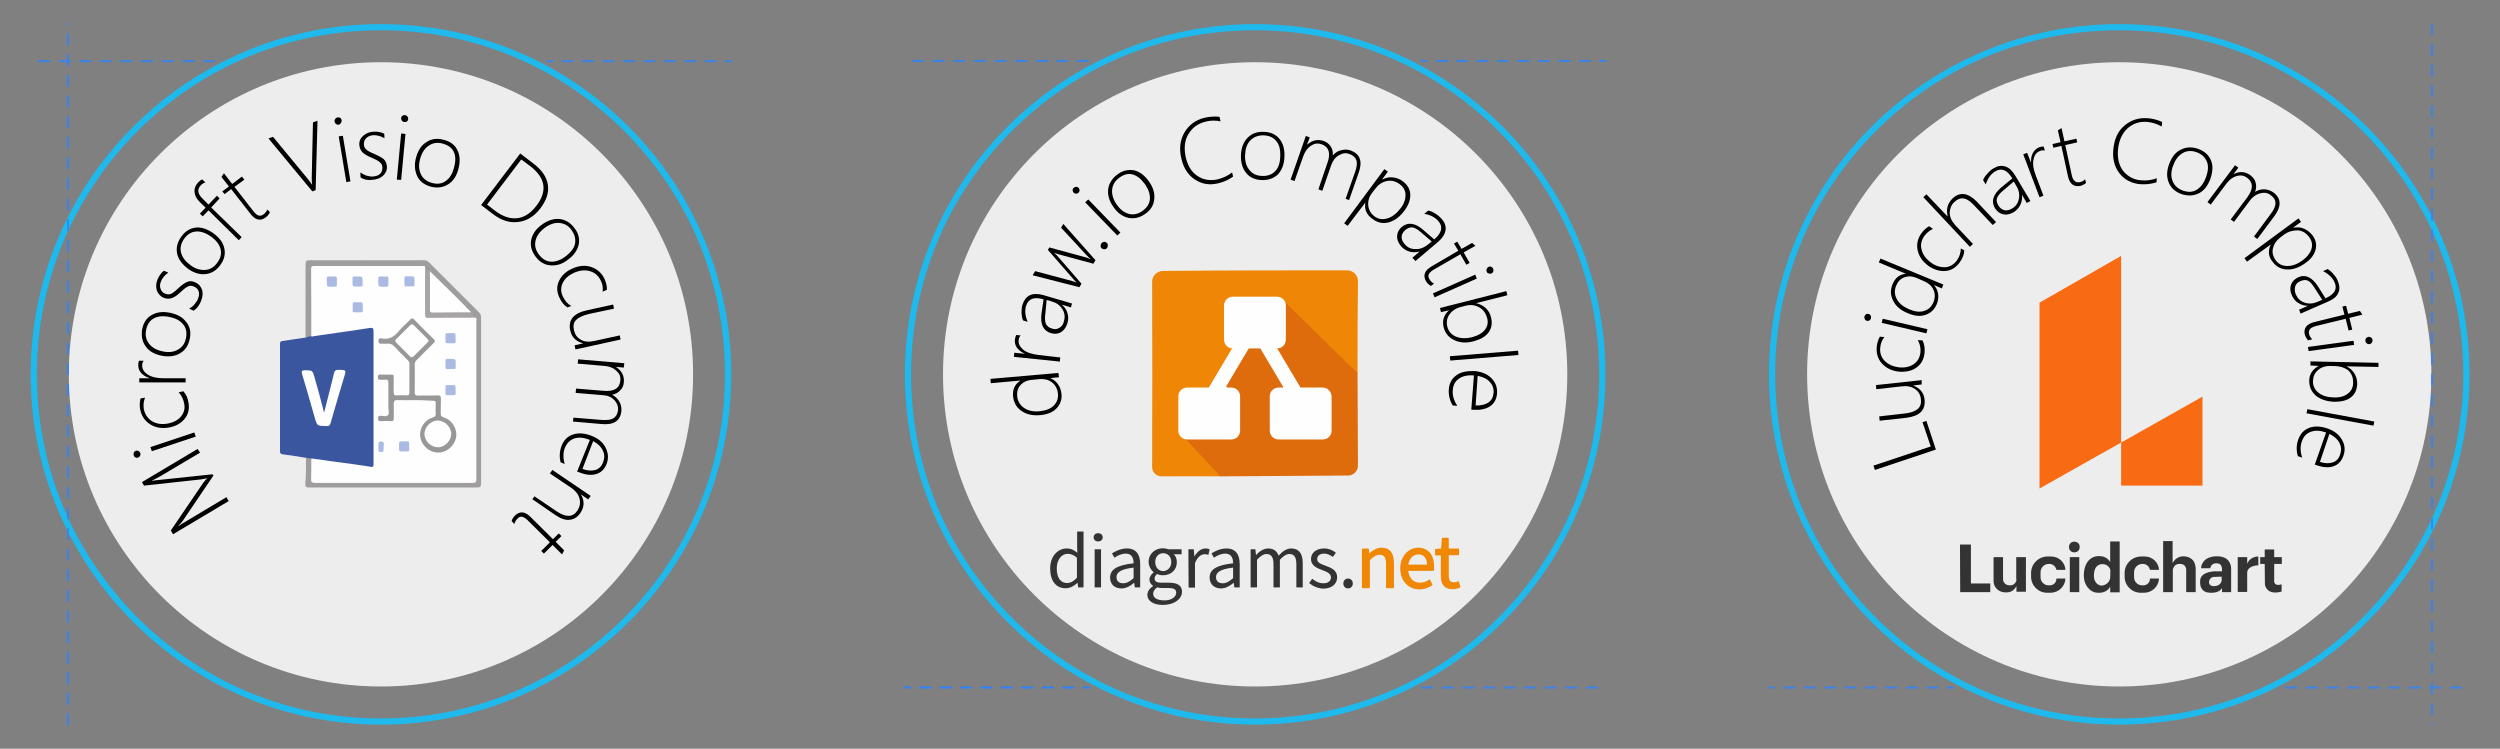 <?xml version="1.0" encoding="utf-8"?>
<!-- Generator: Adobe Illustrator 24.2.2, SVG Export Plug-In . SVG Version: 6.00 Build 0)  -->
<svg version="1.1" id="Layer_1" xmlns="http://www.w3.org/2000/svg" xmlns:xlink="http://www.w3.org/1999/xlink" x="0px" y="0px"
	 viewBox="0 0 1213.4 363.4" style="enable-background:new 0 0 1213.4 363.4;" xml:space="preserve">
<rect x="0" y="0" width="1213.4" height="363.4" fill="#808080" stroke="none"/>
<style type="text/css">
	.st0{fill:#EDEDED;}
	.st1{fill:#3A569F;}
	.st2{fill:#9F9D9E;}
	.st3{fill:#FEFEFE;}
	.st4{fill:#A6A4A5;}
	.st5{fill:#8A8789;}
	.st6{fill:#8C8A8B;}
	.st7{fill:#989898;}
	.st8{fill:#ABBAE2;}
	.st9{fill:#1EBAED;}
	
		.st10{opacity:0.8;fill:none;stroke:#2D83FB;stroke-linecap:round;stroke-linejoin:round;stroke-miterlimit:10;stroke-dasharray:5;enable-background:new    ;}
	.st11{opacity:0.8;}
	.st12{fill:none;stroke:#2D83FB;stroke-linecap:round;stroke-linejoin:round;}
	.st13{fill:none;stroke:#2D83FB;stroke-linecap:round;stroke-linejoin:round;stroke-dasharray:4.96,4.96;}
	.st14{fill:#333333;}
	.st15{fill:#F86B13;}
	.st16{fill:#EF8605;}
	.st17{fill:#DE6C0C;}
	.st18{fill:#F08705;stroke:#F08705;stroke-width:0.75;stroke-linecap:round;stroke-linejoin:round;stroke-miterlimit:10;}
</style>
<g>
	<g>
		<circle class="st0" cx="184.9" cy="181.7" r="151.5"/>
		<g>
			<g>
				<path class="st1" d="M148.5,222.2c-3.8-0.6-7.5-1.2-11.3-1.7c-1-0.1-1.3-0.5-1.3-1.5c0-17.3,0-34.7,0-52c0-1,0.2-1.4,1.3-1.5
					c3.8-0.5,7.5-1.2,11.3-1.7c0.8-0.7,1.8-0.8,2.7-0.9c9.3-1.5,18.7-2.7,28-4c2-0.3,2.3,0.2,2.4,2.1c0,0.5,0,1.1,0,1.6
					c0,20.2,0,40.6,0,60.8c0,3.9-0.2,4.1-4.1,3.5c-8.8-1.3-17.6-2.4-26.4-3.8C150.3,222.9,149.3,222.8,148.5,222.2z"/>
				<path class="st2" d="M148.5,222.2c0.9,0.1,1.7,0.2,2.5,0.4c0.7,0.7,0.6,1.7,0.6,2.5c0,2.2,0,4.5,0,6.8c0,1.3,0.6,1.9,1.9,1.8
					c0.5,0,1.1,0,1.6,0c24,0,48.2,0,72.2,0c3.2,0,3.2,0,3.2-3.2c0-24.3,0-48.8,0-73.1c0-0.8,0-1.6-0.1-2.3c0-0.2,0-0.4-0.1-0.6
					c0-0.6-0.2-1.2-0.8-1.5c-0.5-0.4-0.9-0.7-1.3-1.1c-5.9-6.1-11.8-11.9-17.8-17.9c-0.7-0.7-1.4-1.4-2.1-2.1
					c-0.2-0.2-0.3-0.4-0.5-0.6c-0.4-0.7-0.9-1.1-1.6-1.4c-0.4-0.3-0.9-0.3-1.3-0.3c-16.9,0-33.8,0-50.7,0c-2.8,0-2.8,0-2.8,2.7
					c0,9.3,0,18.6,0,27.9c0,1.1,0.2,2.2-0.6,3c-0.9,0.1-1.7,0.2-2.5,0.4c0-11.7,0-23.5,0-35.3c0-1.6,0.4-2,2-2
					c18.5,0.1,36.8,0,55.3,0c1.2,0,2,0.3,2.8,1.2c8,8,16,16,24,24c0.8,0.8,1.1,1.6,1.1,2.6c0,26.9,0,53.7,0,80.5c0,1.5-0.3,2-1.9,2
					c-27.2,0-54.3,0-81.6,0c-1.5,0-1.9-0.4-1.8-1.8C148.6,230.8,148.5,226.5,148.5,222.2z"/>
				<path class="st3" d="M151.1,163.4c0-10.9,0-21.8-0.1-32.7c0-1.3,0.3-1.6,1.6-1.6c17.8,0,35.7,0,53.5,0c0.6,1.1,0.7,2.2,0.7,3.4
					c0,6.2,0,12.4,0,18.6c0,2.3,0.1,2.4,2.4,2.4c6.3,0,12.5,0,18.8,0c1,0,2.1-0.1,2.9,0.6c0.6,0.5,0.3,1.3,0.3,1.9
					c0,25.5,0,51,0,76.5c0,1.6-0.4,1.9-1.9,1.9c-25.4,0-50.9,0-76.3,0c-1.6,0-2.1-0.4-2-2c0.1-3.2,0.1-6.5,0.1-9.9
					c6.4,0.9,12.6,1.8,19,2.6c3.3,0.5,6.7,1,10.1,1.5c0.8,0.1,1.1-0.1,1.1-0.9c0-0.4,0-0.7,0-1.1c0-21.2,0-42.3,0-63.5
					c0-1.5,0-2.2-2-1.9c-9.1,1.5-18.2,2.6-27.3,4C151.7,163.4,151.4,163.4,151.1,163.4z"/>
				<path class="st3" d="M157.3,200.3c1.7-6.7,3.3-12.9,4.8-19.1c0.3-1.3,0.8-1.7,2.2-1.7c3.8,0.1,3.8,0,2.7,3.6
					c-2.2,7.3-4.4,14.7-6.5,22.1c-0.3,1.2-0.8,1.7-2.1,1.6c-4.5-0.1-4.5,0-5.7-4.3c-2-6.9-3.9-13.8-6-20.7c-0.4-1.4-0.5-2.1,1.4-2.1
					c3.6,0.1,3.6,0,4.6,3.6C154.3,188.8,155.8,194.3,157.3,200.3z"/>
				<path class="st3" d="M208.7,131.7c3.4,3.3,6.7,6.6,10.2,10c3.3,3.2,6.5,6.5,9.8,9.9c-0.6,0.7-1.4,0.7-2.2,0.7
					c-5.3,0-10.5,0-15.7,0c-2.2,0-2.7-0.5-2.7-2.7c-0.1-5.3,0-10.5,0-15.7C208.1,133,208.1,132.2,208.7,131.7z"/>
				<path class="st4" d="M208.7,131.7c0,6.2,0,12.4,0,18.6c0,0.9,0.1,1.4,1.3,1.4c6.3-0.1,12.5-0.1,18.8-0.1
					c0.4,0.4,0.8,0.8,1.2,1.2c0.5,0.3,0.8,0.6,1.1,1.1c0,0.1,0,0.2,0,0.3c-7.8,0-15.5,0-23.4,0.1c-1.4,0-1.4-0.8-1.4-1.7
					c0-7.8,0-15.5,0-23.4c0.3,0.2,0.5,0.5,0.8,0.7c0.6,0.4,1.1,0.9,1.5,1.5C208.5,131.4,208.6,131.6,208.7,131.7z"/>
				<path class="st5" d="M208.4,131.3c-0.6-0.3-1.1-0.8-1.5-1.5C207.8,129.9,208.3,130.4,208.4,131.3z"/>
				<path class="st6" d="M230.8,153.7c-0.5-0.2-0.9-0.6-1.1-1.1C230.4,152.8,230.8,153.2,230.8,153.7z"/>
				<path class="st7" d="M201.1,194.2c-2.7,0-5.5,0.1-8.2,0c-1.5-0.1-1.8,0.5-1.8,1.9c0.1,2.2,0,4.5,0,6.8c0,1.1-0.2,1.6-1.4,1.5
					c-1.7-0.1-3.3-0.1-5,0c-1,0-1.2-0.4-1.2-1.3c0-0.9,0.2-1.3,1.2-1.3c1.3,0,2.8,0.6,3.6-0.3c0.8-0.9,0.2-2.5,0.2-3.8
					c0-3.9,0-7.9,0-11.8c0-1.3-0.3-1.8-1.6-1.6c-0.6,0.1-1.2,0-1.8,0c-0.9,0-1.8,0.2-1.7-1.3c0-1.4,0.8-1.2,1.7-1.2
					c1.6,0,3.1,0.1,4.7,0c1.1,0,1.4,0.3,1.3,1.4c-0.1,2.4,0,4.9,0,7.3c0,1.2,0.4,1.5,1.5,1.4c1.6-0.1,3.2-0.1,4.8,0
					c0.9,0,1.3-0.2,1.3-1.2c0-4.8,0-9.6,0-14.3c0-0.8-0.4-1.2-0.9-1.7c-2.2-2.2-4.5-4.4-6.6-6.7c-1-1.1-2.1-1.3-3.3-1.2
					c-0.9,0.1-1.8,0-2.6,0c-1,0.1-1.6-0.1-1.6-1.3c0-1.4,0.8-1.4,1.6-1.2c3.5,0.6,6-0.8,8.1-3.4c1.7-2.1,3.8-3.8,5.7-5.8
					c0.7-0.7,1.1-0.8,1.9,0c3.1,3.2,6.3,6.4,9.5,9.5c0.9,0.9,0.7,1.3-0.1,2c-2.7,2.6-5.4,5.4-8.1,8.1c-0.7,0.6-1,1.3-1,2.2
					c0,4.5,0.1,9.1,0,13.6c0,1.2,0.4,1.5,1.6,1.5c3.1-0.1,6.2,0.1,9.3-0.1c1.5-0.1,1.9,0.5,1.8,1.9c-0.1,2.2,0,4.4-0.1,6.6
					c0,1.2,0.2,1.8,1.5,2.2c4.3,1.4,6.8,5.9,5.9,10c-1.1,4.5-5.2,7.5-9.5,7c-4.5-0.5-8-4.5-7.9-8.9c0.1-3.6,2.5-7,6.2-8.1
					c1.1-0.3,1.4-0.8,1.4-1.9c-0.1-1.6-0.1-3.1,0-4.7c0.1-1.3-0.4-1.5-1.6-1.5C206.8,194.3,204,194.2,201.1,194.2z"/>
				<path class="st8" d="M158.6,136.5c0-2.7-0.3-2.3,2.7-2.3c2.6,0,2.2-0.2,2.2,2.7c0,2.6,0.3,2.2-2.8,2.3
					C158.6,139.1,158.6,139.1,158.6,136.5z"/>
				<path class="st8" d="M171.1,136.5c0-2.7-0.3-2.3,2.7-2.3c2.2,0,2.2,0,2.2,2.7c0,2.6,0.3,2.2-2.8,2.2
					C171.1,139.1,171.1,139.1,171.1,136.5z"/>
				<path class="st8" d="M183.6,136.5c0-2.7-0.3-2.3,2.7-2.3c2.6,0,2.2-0.2,2.2,2.7c0,2.6,0.3,2.2-2.8,2.3
					C183.6,139.1,183.6,139.1,183.6,136.5z"/>
				<path class="st8" d="M201.2,136.6c0,2.8,0.3,2.4-2.6,2.4c-2.6,0-2.3,0.3-2.3-2.6c0-2.7-0.3-2.3,2.7-2.3
					C201.2,134.1,201.2,134.1,201.2,136.6z"/>
				<path class="st8" d="M176.1,149.2c0,2.7,0.3,2.4-2.7,2.4c-2.6,0-2.2,0.3-2.2-2.6c0-2.7-0.3-2.3,2.8-2.3
					C176.1,146.6,176.1,146.6,176.1,149.2z"/>
				<path class="st8" d="M218.8,166.6c-2.9,0-2.6,0.3-2.6-2.5c0-2.7-0.3-2.4,2.4-2.4c2.8,0,2.5-0.3,2.5,2.6
					C221.3,166.6,221.3,166.6,218.8,166.6z"/>
				<path class="st8" d="M216.2,176.5c0-2.7-0.3-2.3,2.8-2.3c2.2,0,2.2,0,2.2,2.7c0,2.6,0.2,2.2-2.7,2.2
					C215.9,179.2,216.3,179.5,216.2,176.5z"/>
				<path class="st8" d="M218.8,191.8c-2.9,0-2.6,0.3-2.6-2.5c0-2.7-0.3-2.4,2.4-2.4c2.8,0,2.5-0.3,2.5,2.6
					C221.3,191.8,221.3,191.8,218.8,191.8z"/>
				<path class="st8" d="M196.2,214.2c2.7,0,2.4-0.3,2.4,2.7c0,2.6,0.3,2.2-2.6,2.2c-2.7,0-2.3,0.3-2.3-2.8
					C193.6,214.2,193.7,214.2,196.2,214.2z"/>
				<path class="st8" d="M186.2,217c-0.1,0.6,0.2,1.4-0.2,2s-1.1,0.3-1.7,0.3c-0.6,0-0.6-0.5-0.6-0.9c0-0.8,0-1.6,0-2.3
					c0-0.9-0.2-1.8,1.3-1.8s1.3,0.9,1.3,1.8C186.2,216.3,186.2,216.6,186.2,217z"/>
				<path class="st3" d="M208.1,165.4c-0.2,0.3-0.4,0.6-0.7,0.9c-2.2,2.2-4.3,4.3-6.5,6.5c-0.8,0.8-1.4,0.8-2.2-0.1
					c-2.1-2.2-4.1-4.2-6.2-6.2c-0.8-0.8-0.9-1.3,0-2.1c2.2-2.1,4.3-4.3,6.5-6.5c0.6-0.6,1.1-0.8,1.8-0.1c2.2,2.2,4.4,4.4,6.5,6.5
					C207.6,164.8,207.8,165.1,208.1,165.4z"/>
				<path class="st3" d="M212.5,217.1c-3.3,0-6.5-3.1-6.5-6.5c0-3.3,3.1-6.5,6.5-6.5c3.3,0,6.5,3.1,6.5,6.5
					C219,213.9,215.9,217.1,212.5,217.1z"/>
			</g>
			<g>
				<path d="M97.1,219.7l-19.2,11.4c-0.5,0.3-1.9,1-4.1,2.2v0.1c1.3-0.2,2.2-0.4,2.9-0.4l26.5-2.8l0.4,0.6l-14.9,22
					c-0.5,0.7-1.2,1.5-2.1,2.4l0.1,0.1c1.2-0.8,2.3-1.6,3.5-2.2l19.7-11.8l1.1,1.9l-27,16.1l-1.1-1.8l15.7-23.1
					c0.1-0.1,0.2-0.3,0.4-0.5s0.3-0.4,0.5-0.6c0.3-0.3,0.5-0.7,0.9-1.1l-0.1-0.1l-0.7,0.2c-0.1,0-0.8,0.2-2.2,0.4l-27.5,3l-1-1.7
					l27-16.1L97.1,219.7z"/>
				<path d="M68.1,219.9c0.1,0.4,0.1,0.9-0.1,1.3c-0.2,0.4-0.5,0.7-1,0.9s-0.9,0.1-1.3-0.1c-0.4-0.2-0.7-0.6-0.8-1s-0.1-0.9,0-1.3
					c0.2-0.4,0.5-0.7,1-0.9s0.9-0.1,1.3,0.1C67.6,219.1,67.9,219.4,68.1,219.9z M95,211.9L73.7,219l-0.7-2l21.3-7.1L95,211.9z"/>
				<path d="M89,189.9c1.3,1.5,2.2,3.3,2.5,5.6c0.5,3-0.1,5.6-1.9,7.8c-1.8,2.2-4.3,3.6-7.6,4.2c-3.5,0.6-6.5,0.1-9.2-1.6
					c-2.6-1.7-4.2-4.1-4.8-7.4c-0.3-1.7-0.2-3.4,0.2-5.1l2.2-0.4c-0.7,1.8-0.9,3.6-0.6,5.5c0.5,2.5,1.8,4.5,3.9,5.9
					c2.2,1.3,4.7,1.7,7.6,1.2c2.8-0.5,5.1-1.7,6.5-3.4c1.5-1.8,2.1-3.9,1.6-6.3c-0.4-2.2-1.3-4-2.7-5.5L89,189.9z"/>
				<path d="M69.7,175.1c-0.5,0.7-0.7,1.5-0.7,2.3c0,1.8,0.9,3.2,2.7,4.4c1.9,1.2,4.4,1.8,7.8,1.8h10.6v2H67.6v-2h5v-0.1
					c-1.7-0.5-3-1.3-4-2.4c-1-1.1-1.5-2.3-1.5-3.8c0-0.9,0.1-1.6,0.4-2.2H69.7z"/>
				<path d="M92.1,164.4c-0.6,3.2-2.2,5.6-4.6,7c-2.4,1.5-5.4,1.9-8.8,1.3c-3.6-0.7-6.4-2.2-8-4.6c-1.7-2.3-2.2-5.1-1.7-8.3
					c0.6-3.1,2.1-5.5,4.5-6.8c2.4-1.5,5.4-1.9,9-1.2c3.4,0.7,6.1,2.1,7.8,4.4C92.2,158.4,92.8,161.2,92.1,164.4z M70.9,160.2
					c-0.5,2.6,0,4.8,1.5,6.7s3.7,3.1,6.8,3.7c2.9,0.6,5.4,0.2,7.3-1c2.1-1.2,3.3-3,3.8-5.7c0.5-2.6,0-4.9-1.5-6.6
					c-1.5-1.8-3.7-2.9-6.7-3.5c-3.1-0.6-5.7-0.3-7.6,0.8C72.6,155.7,71.4,157.6,70.9,160.2z"/>
				<path d="M94,150.8l-2.2-1c0.9-0.5,1.8-1.1,2.5-2c0.8-0.9,1.3-1.7,1.6-2.3c1.4-3.2,0.7-5.5-2-6.5c-0.9-0.4-1.9-0.4-2.8,0.1
					c-1,0.5-2.1,1.4-3.4,2.6c-1.7,1.7-3.1,2.6-4.4,3s-2.5,0.4-3.9-0.2c-1.7-0.7-2.7-2-3.3-3.6c-0.5-1.8-0.4-3.5,0.4-5.4
					c0.8-1.8,1.8-3.1,3-4.1l2.2,0.9c-1.7,1.2-2.8,2.5-3.5,4.1c-0.6,1.4-0.7,2.6-0.3,3.7c0.4,1.2,1.1,2,2.2,2.4
					c1,0.4,1.9,0.5,2.7,0.2s2.1-1.2,3.5-2.6c1.9-1.8,3.4-2.8,4.6-3.3c1.2-0.5,2.4-0.4,3.8,0.2c1.7,0.7,2.7,1.9,3.3,3.5
					c0.6,1.7,0.4,3.6-0.5,5.8C96.6,148.4,95.5,149.8,94,150.8z"/>
				<path d="M107.1,128.4c-1.9,2.7-4.2,4.2-7,4.6c-2.8,0.4-5.7-0.4-8.5-2.3c-3-2.2-4.9-4.6-5.6-7.4c-0.6-2.8,0-5.6,1.9-8.3
					c1.8-2.6,4.1-4.1,6.8-4.5s5.7,0.5,8.7,2.6c2.8,2,4.7,4.3,5.4,7.1C109.5,123,109,125.7,107.1,128.4z M89.3,116
					c-1.5,2.2-2,4.4-1.4,6.7s2.2,4.3,4.8,6.2c2.4,1.7,4.8,2.3,7.1,2.1s4.3-1.5,5.8-3.7c1.6-2.2,2-4.4,1.4-6.6
					c-0.6-2.2-2.2-4.2-4.8-6s-5.1-2.6-7.3-2.3C92.6,112.6,90.8,113.9,89.3,116z"/>
				<path d="M99.7,88.6c-0.7,0.1-1.4,0.5-2.2,1.3c-2,2-1.6,4.3,1.1,6.8l2.6,2.6l4.1-4.3l1.3,1.3l-4.1,4.4l14.8,14.4l-1.4,1.5
					l-14.7-14.5l-2.8,2.9l-1.4-1.3l2.8-2.9L97,98.1c-1.7-1.7-2.5-3.3-2.6-5.1c-0.1-1.7,0.6-3.2,1.8-4.5c0.7-0.7,1.3-1.2,2-1.4
					L99.7,88.6z"/>
				<path d="M131,103c-0.5,1.1-1.2,1.9-1.9,2.4c-2.6,2.1-5.2,1.5-7.6-1.7l-9.3-11.9l-3.2,2.4l-1.1-1.3l3.2-2.4l-3.6-4.6
					c0.2-0.3,0.4-0.6,0.6-0.9s0.4-0.6,0.6-0.9l4,5.2l4.7-3.6l1.2,1.5l-4.8,3.5l9.1,11.7c1,1.3,1.9,2,2.6,2.2c0.8,0.3,1.7,0,2.6-0.7
					c0.7-0.5,1.2-1.3,1.7-2.2L131,103z"/>
				<path d="M153.2,92.3l-1.6,0.6l-21.3-25.7l2.2-0.8l17.1,20.7c0.7,0.9,1.3,1.7,1.8,2.5h0.1c-0.1-0.8-0.2-1.8-0.2-3.1l0.6-27.1
					l2.2-0.8L153.2,92.3z"/>
				<path d="M164.4,60.5c-0.4,0.1-0.9,0-1.3-0.3c-0.4-0.3-0.6-0.6-0.7-1.2c-0.1-0.5,0-0.9,0.3-1.3s0.7-0.6,1.1-0.7
					c0.5-0.1,0.9,0,1.3,0.2c0.4,0.2,0.6,0.6,0.7,1.1c0.1,0.5,0,0.9-0.3,1.3C165.2,60.2,164.9,60.4,164.4,60.5z M168.1,88.4
					l-3.7-22.2l2-0.3l3.7,22.1L168.1,88.4z"/>
				<path d="M175,86.1l-0.1-2.4c0.8,0.6,1.8,1.1,2.8,1.5c1.1,0.3,2.1,0.5,2.8,0.5c3.5-0.1,5.2-1.7,5.1-4.5c0-1-0.5-1.9-1.3-2.5
					c-0.8-0.7-2.1-1.4-3.8-2.1c-2.2-0.9-3.7-1.8-4.6-2.7c-0.9-1-1.4-2.2-1.5-3.6c-0.1-1.9,0.6-3.3,2-4.5s3-1.8,5.1-1.9
					c2-0.1,3.6,0.3,5,1l0.1,2.2c-1.7-1-3.4-1.5-5.2-1.5c-1.5,0.1-2.6,0.5-3.5,1.3s-1.3,1.9-1.3,3s0.4,2,1,2.5
					c0.6,0.7,1.9,1.4,3.8,2.2c2.3,1,4,1.9,4.9,2.7c0.9,0.9,1.4,2.1,1.5,3.5c0.1,1.8-0.6,3.3-1.9,4.5c-1.3,1.2-3.1,1.9-5.5,2
					C178.4,87.6,176.5,87.1,175,86.1z"/>
				<path d="M192.6,87.2l2.1-22.4l2.1,0.2l-2.1,22.3L192.6,87.2z M196.2,59.2c-0.4,0-0.8-0.2-1.1-0.6s-0.4-0.8-0.4-1.3
					s0.3-0.9,0.6-1.1c0.4-0.3,0.8-0.4,1.2-0.3c0.5,0,0.9,0.2,1.2,0.6c0.3,0.3,0.5,0.7,0.4,1.3c0,0.5-0.3,0.9-0.6,1.2
					C197.1,59.1,196.7,59.3,196.2,59.2z"/>
				<path d="M209.1,90.6c-3.1-0.9-5.4-2.5-6.6-5.1s-1.5-5.6-0.6-8.9c1-3.6,2.6-6.2,5.2-7.7c2.4-1.6,5.3-1.9,8.4-1
					c3.1,0.8,5.3,2.4,6.5,5c1.3,2.5,1.4,5.6,0.5,9.1c-0.9,3.4-2.5,5.9-4.9,7.4C215.1,91,212.4,91.4,209.1,90.6z M214.9,69.7
					c-2.5-0.7-4.8-0.4-6.8,1c-2,1.3-3.4,3.5-4.2,6.5c-0.8,2.8-0.6,5.3,0.4,7.4s2.8,3.5,5.4,4.2c2.6,0.7,4.9,0.4,6.7-1
					c1.9-1.3,3.2-3.5,4-6.5c0.8-3.1,0.8-5.7-0.2-7.7C219.2,71.6,217.4,70.4,214.9,69.7z"/>
				<path d="M233.5,99.5l19-25l6.3,4.8c4.1,3.1,6.5,6.5,7.1,10.3s-0.6,7.5-3.6,11.5c-2.9,3.8-6.5,6.1-10.6,6.6
					c-4.1,0.6-8.2-0.6-12.3-3.7L233.5,99.5z M253,77.4l-16.6,21.9l3.9,3c3.7,2.8,7.3,4,10.8,3.6c3.4-0.4,6.5-2.4,9.3-6.1
					c5.4-7.1,4.4-13.5-3.1-19.2L253,77.4z"/>
				<path d="M260,124.6c-2-2.6-2.7-5.3-2.2-8.1c0.6-2.8,2.2-5.3,5-7.3c2.9-2.2,5.9-3.2,8.8-2.9c2.8,0.3,5.3,1.8,7.2,4.4
					c2,2.5,2.6,5.2,2.1,7.9c-0.6,2.7-2.2,5.2-5.2,7.4c-2.7,2.2-5.6,3-8.5,2.8C264.5,128.6,262,127.3,260,124.6z M277.4,111.6
					c-1.6-2.2-3.6-3.2-6-3.4c-2.3-0.2-4.8,0.7-7.3,2.6c-2.3,1.8-3.7,3.8-4.2,6.2c-0.5,2.3,0.1,4.5,1.7,6.6c1.7,2.2,3.6,3.3,5.9,3.4
					c2.3,0.1,4.7-0.8,7.1-2.6c2.5-2,4.1-4,4.5-6.2C279.5,115.9,278.9,113.8,277.4,111.6z"/>
				<path d="M275.4,149.2c-1.7-1.1-2.9-2.6-3.9-4.8c-1.3-2.7-1.4-5.5-0.2-8c1.2-2.5,3.2-4.6,6.4-6c3.2-1.5,6.4-1.8,9.3-0.8
					s5.1,2.9,6.5,6c0.7,1.6,1.1,3.2,1.1,5l-2.1,1c0.2-1.9,0-3.7-0.9-5.4c-1.1-2.3-2.8-3.9-5.3-4.6s-5-0.4-7.7,0.8
					c-2.6,1.2-4.5,2.8-5.5,5c-1,2.1-1,4.3,0.1,6.5c1,2.1,2.2,3.6,4.1,4.6L275.4,149.2z"/>
				<path d="M278.9,167.6l4-0.9v-0.1c-3.3-0.9-5.4-2.9-6.1-6.1c-1.2-5.2,1.6-8.5,8.1-9.9l12.7-2.8l0.4,2l-12.2,2.6
					c-2.9,0.7-5,1.7-6.2,2.9s-1.5,2.9-1,5.1c0.5,2.1,1.6,3.5,3.3,4.5c1.8,1,3.9,1.2,6.5,0.6l12.4-2.7l0.4,2l-21.9,4.8L278.9,167.6z"
					/>
				<path d="M278.3,202.7l13.5,1.1c2.8,0.2,4.8,0,6.1-0.9c1.2-0.8,1.9-2.2,2.1-4c0.1-1.8-0.5-3.3-1.9-4.8c-1.4-1.4-3.2-2.2-5.6-2.3
					l-13.1-1.1l0.2-2.1l13.6,1.1c5,0.4,7.6-1.3,7.9-5.1c0.2-1.9-0.5-3.4-2-4.7c-1.5-1.4-3.3-2.1-5.8-2.3l-12.9-1.1l0.2-2.1l22.4,1.9
					l-0.2,2.1l-3.7-0.3v0.1c2.7,1.8,3.9,4.2,3.7,7.2c-0.1,1.7-0.7,3-1.8,4.1c-1.1,1.1-2.3,1.8-3.9,2.1c1.6,0.8,2.7,2,3.5,3.3
					c0.8,1.4,1.1,2.8,1,4.4c-0.4,4.9-3.6,7.1-9.7,6.5l-13.8-1.2L278.3,202.7z"/>
				<path d="M286.3,213.5c-2.8-1.1-5.4-1.4-7.5-0.7s-3.6,2.2-4.6,4.5c-0.9,2.3-1,5-0.1,7.9l-2-0.8c-0.7-2.7-0.5-5.5,0.5-8.1
					c1.1-2.7,2.8-4.5,5.5-5.4c2.5-0.9,5.7-0.7,9.2,0.7c3,1.2,5.3,3,6.6,5.6s1.6,5.2,0.5,8c-1,2.6-2.7,4.2-5.1,4.9
					c-2.3,0.7-5.1,0.4-8.3-0.9l-0.9-0.3L286.3,213.5z M282.7,227.6c2.4,0.9,4.5,1,6.3,0.5c1.8-0.6,3-1.8,3.7-3.7
					c0.8-2,0.8-3.8-0.1-5.7c-0.8-1.8-2.3-3.3-4.7-4.6L282.7,227.6z"/>
				<path d="M259.4,240.9l10.8,7.3c4.5,3,7.8,2.9,10-0.3c1.2-1.8,1.6-3.7,1.1-5.8s-1.8-3.7-3.7-5.1l-10.7-7.2l1.2-1.7l18.6,12.6
					l-1.2,1.7l-3.3-2.3l-0.1,0.1c1.7,3.1,1.5,6.1-0.5,8.9c-1.4,2-3.1,3-5.2,3.2s-4.3-0.6-6.8-2.3l-11.2-7.7L259.4,240.9z"/>
				<path d="M248.3,252.9c0.4-1.1,0.9-2,1.6-2.6c2.3-2.3,4.9-2.2,7.7,0.7l10.8,10.7l2.8-2.8l1.3,1.3l-2.8,2.8l4.1,4.1
					c-0.1,0.3-0.3,0.6-0.5,1c-0.2,0.3-0.3,0.7-0.5,1l-4.6-4.6l-4.2,4.2l-1.3-1.3l4.2-4.2l-10.6-10.5c-1.1-1.1-2.1-1.7-2.9-1.9
					c-0.9-0.1-1.7,0.2-2.4,1.1c-0.6,0.6-1.1,1.5-1.4,2.4L248.3,252.9z"/>
			</g>
		</g>
	</g>
	<g>
		<path class="st9" d="M184.9,14.7c44.6,0,86.5,17.4,118.1,48.9c31.5,31.6,48.9,73.5,48.9,118.1s-17.4,86.5-48.9,118.1
			c-31.6,31.5-73.5,48.9-118.1,48.9s-86.5-17.4-118.1-48.9c-31.5-31.6-48.9-73.5-48.9-118.1S35.3,95.2,66.8,63.6
			C98.4,32.1,140.3,14.7,184.9,14.7 M184.9,11.7c-93.9,0-170,76.1-170,170s76.1,170,170,170s170-76.1,170-170S278.8,11.7,184.9,11.7
			L184.9,11.7z"/>
	</g>
	<line class="st10" x1="103.9" y1="29.7" x2="14.9" y2="29.7"/>
	<g class="st11">
		<g>
			<line class="st12" x1="354.9" y1="29.7" x2="352.4" y2="29.7"/>
			<line class="st13" x1="347.4" y1="29.7" x2="270.6" y2="29.7"/>
			<line class="st12" x1="268.1" y1="29.7" x2="265.6" y2="29.7"/>
		</g>
	</g>
	<line class="st10" x1="33" y1="351.7" x2="33" y2="11.7"/>
</g>
<g>
	<g>
		<circle class="st0" cx="1028.6" cy="181.7" r="151.5"/>
		<g>
			<polygon class="st14" points="956.6,264.3 951.3,264.3 951.4,287.4 966,287.4 966,283.2 956.6,283.2 			"/>
			<path class="st14" d="M978.8,281.3c-0.2,0.6-0.6,2.9-3.4,2.8c-1.1,0-1.8-0.4-2.3-0.9c-0.6-0.6-0.9-1.3-0.9-2.1v-10.7h-4.6V282
				c0,1.2,0.4,2.5,1.2,3.4c1.8,2.3,4.7,2.3,6.4,2c2.2-0.4,3.5-2.9,3.5-2.9v2.7h4.6v-16.8h-4.7v10.9H978.8z"/>
			<path class="st14" d="M1064.6,272.2c-1.8-2.3-4.8-2.4-6.4-2c-2.6,0.7-3.7,3.1-3.7,3.1v-10.7h-4.6v24.8h4.7v-10.9
				c0.2-0.6,0.6-2.9,3.4-2.8c1.1,0,1.8,0.3,2.3,0.8c0.6,0.6,0.8,1.4,0.8,2.2v10.7h4.6v-11.6C1065.6,274.7,1065.3,273.2,1064.6,272.2
				z"/>
			<path class="st14" d="M994.4,273.7h0.3c1.7,0,3.1,1.3,3.4,2.9h4.4c-0.2-3.6-3.2-6.5-6.9-6.5h-1.8c-4.4,0-8,3.6-8,8v1.8
				c0,4.3,3.5,7.8,7.8,7.8h1.6c3.9,0,7.1-3,7.3-6.9h-4.4v0.1c0,1.8-1.4,3.2-3.2,3.2h-0.6c-2.2,0-3.9-1.8-3.9-3.9v-2.5
				C990.4,275.5,992.2,273.7,994.4,273.7z"/>
			<path class="st14" d="M1039.8,273.7h0.3c1.7,0,3.1,1.3,3.4,2.9h4.4c-0.2-3.6-3.2-6.5-6.9-6.5h-1.8c-4.4,0-8,3.6-8,8v1.8
				c0,4.3,3.5,7.8,7.8,7.8h1.6c3.9,0,7.1-3,7.3-6.9h-4.4v0.1c0,1.8-1.4,3.2-3.2,3.2h-0.6c-2.2,0-3.9-1.8-3.9-3.9v-2.5
				C1035.8,275.5,1037.6,273.7,1039.8,273.7z"/>
			<rect x="1004.6" y="270.4" class="st14" width="4.6" height="17"/>
			<circle class="st14" cx="1006.8" cy="265.5" r="2.6"/>
			<path class="st14" d="M1024.2,272.8c-0.7-1.2-2.3-3-5.7-2.9c-3.8,0.1-7,3.1-7.1,9.2c-0.1,3.7,1.6,5.9,2.9,7.1
				c0.8,0.7,1.8,1.2,2.9,1.4c1.9,0.3,5.2,0.3,7-2.8v2.7h4.6v-24.7h-4.6L1024.2,272.8L1024.2,272.8z M1024.2,280.4
				c-0.1,1-0.6,2-1.4,2.7c-1.1,0.9-2.3,1.2-3.1,1.1c-0.7-0.1-1.3-0.4-1.8-0.8c-0.8-0.7-1.7-2-1.6-4.3c0.1-3.7,1.8-5.3,4.2-5.3
				c2,0,3.2,1.3,3.6,2.3c0.1,0.2,0.1,0.4,0.2,0.6L1024.2,280.4L1024.2,280.4z"/>
			<path class="st14" d="M1076.1,270c-7.8,0-7.8,5.8-7.8,5.8h4.5c0,0,0.2-2.4,2.9-2.4s2.8,1.9,2.8,3.9h-3.5c0,0-6.5,0-7.1,4.1
				c-0.5,4.1,1.5,5.9,3.8,6.2c2.3,0.3,5.5,0.1,6.8-2.2v2h4.4v-11.6C1082.9,275.6,1083,270,1076.1,270z M1078.3,281.8
				c0,0-0.3,2.7-3.8,2.7s-2.7-4.3,0-4.5l3.8-0.1V281.8z"/>
			<path class="st14" d="M1090.7,273.6v-3.2h-4.6v16.9h4.6v-9.1c0-0.3,0-0.7,0.1-1c0.9-2.9,5.3-2.8,5.3-2.8v-4.3
				C1091.9,270.1,1090.7,273.6,1090.7,273.6z"/>
			<path class="st14" d="M1107.5,273.7v-3.3h-3.7v-3.7h-4.6v3.7h-2.2v3.3h2.2l0.1,10c0.2,1,0.6,2.1,1.7,2.9c2.4,1.9,6.4,0.5,6.4,0.5
				v-3.5c-3.4,1.1-3.6-1.2-3.6-1.2v-8.7L1107.5,273.7L1107.5,273.7z"/>
		</g>
		<g>
			<g>
				<path d="M939.6,218.2l-29.6,9.9l-0.7-2.1l27.8-9.3l-4-11.8l1.9-0.6L939.6,218.2z"/>
				<path d="M932.7,186.6l-4,0.5v0.1c3.2,1.2,5,3.4,5.4,6.6c0.6,5.3-2.4,8.2-9,9l-12.8,1.4l-0.2-2.1l12.3-1.4c3-0.3,5.1-1.1,6.4-2.2
					c1.3-1.2,1.8-2.7,1.5-4.9c-0.2-2.1-1.2-3.6-2.8-4.8c-1.7-1.1-3.7-1.6-6.3-1.3l-12.5,1.4l-0.2-2l22.2-2.4L932.7,186.6
					L932.7,186.6z"/>
				<path d="M933.1,165.2c0.9,1.8,1.2,3.7,1,6.1c-0.3,3-1.6,5.4-3.8,7c-2.2,1.7-5.1,2.3-8.4,2.1c-3.5-0.3-6.4-1.7-8.4-3.9
					c-2.1-2.2-2.9-5.1-2.6-8.3c0.2-1.7,0.7-3.3,1.5-4.8l2.2,0.2c-1.2,1.5-1.8,3.2-2,5.1c-0.3,2.6,0.5,4.8,2.2,6.5s4.1,2.8,7,3.1
					c2.8,0.3,5.3-0.3,7.1-1.6c1.9-1.3,2.9-3.2,3.2-5.6c0.2-2.2-0.2-4.2-1.3-6L933.1,165.2z"/>
				<path d="M908.1,154.5c-0.1,0.4-0.4,0.8-0.7,1c-0.4,0.3-0.8,0.3-1.3,0.2s-0.8-0.4-1-0.8c-0.2-0.4-0.3-0.8-0.2-1.2
					s0.3-0.8,0.7-1.1s0.8-0.4,1.3-0.2c0.5,0.1,0.8,0.4,1.1,0.8C908.1,153.6,908.2,154,908.1,154.5z M935,161.8l-21.7-5.1l0.5-2
					l21.7,5.1L935,161.8z"/>
				<path d="M942.5,140l-3.7-1.6v0.1c1,1.2,1.7,2.6,1.9,4.3s0,3.2-0.7,4.9c-1.1,2.5-2.8,4.2-5.4,5.1c-2.5,0.9-5.4,0.6-8.7-0.8
					c-3.3-1.4-5.7-3.3-7-6c-1.4-2.6-1.5-5.3-0.3-8.1c1.3-3.1,3.4-4.8,6.5-5l0,0l-13.2-5.5l0.8-1.9l30.5,12.6L942.5,140z M930,134.8
					c-2-0.8-3.8-0.9-5.7-0.2s-3.2,2.1-4,4.1c-0.9,2.2-0.8,4.3,0.3,6.4c1.1,2.1,3,3.7,6,5c2.8,1.2,5.3,1.5,7.3,0.8
					c2.1-0.6,3.5-2,4.4-3.9c1-2.3,1-4.5,0.1-6.4s-2.4-3.2-4.5-4.1L930,134.8z"/>
				<path d="M953.4,121.5c-0.1,2-0.8,3.8-2.2,5.8c-1.8,2.5-4,3.9-6.7,4.2s-5.6-0.5-8.3-2.3c-2.9-2.1-4.7-4.5-5.4-7.5
					s-0.1-5.9,1.8-8.5c1-1.4,2.2-2.5,3.7-3.4l1.9,1.3c-1.8,0.8-3.1,2-4.2,3.4c-1.5,2.2-2,4.4-1.3,6.8c0.6,2.4,2.2,4.5,4.6,6.2
					c2.3,1.7,4.7,2.3,7,2.2c2.2-0.2,4.1-1.4,5.5-3.3c1.3-1.9,1.9-3.8,1.9-5.8L953.4,121.5z"/>
				<path d="M967.2,109.2l-9.2-9.7c-1.9-2-3.5-3-5-3.2c-1.6-0.2-3,0.4-4.5,1.8c-1.4,1.3-2.1,3-2.2,5.1c0,2.1,0.9,4.1,2.8,6.2l8.5,9
					l-1.5,1.4l-22.6-24.1l1.5-1.4l10.2,10.7l0.1-0.1c-0.8-3.4,0-6.3,2.4-8.6c1.8-1.7,3.6-2.3,5.6-2.1c2,0.3,4,1.5,6,3.5l9.5,10.1
					L967.2,109.2z"/>
				<path d="M983.7,98.5l-2.2-3.8h-0.1c0.2,1.7-0.1,3.2-0.8,4.7s-1.8,2.6-3.1,3.5c-1.9,1.1-3.5,1.5-5.3,1.1
					c-1.7-0.4-2.9-1.4-3.9-2.9c-2-3.3-1-6.6,3-10.1l5.4-4.4c-2.4-4.1-5.3-5.3-8.3-3.4c-2.2,1.3-3.6,3.3-4.6,6.3l-1.3-2.1
					c0.4-1,1.1-2.1,2.1-3.1c1-1.2,2-2.1,3-2.6c2-1.2,3.8-1.5,5.7-0.9s3.4,2.1,4.8,4.4l7.4,12.4L983.7,98.5z M972.7,92.1
					c-1.9,1.5-2.9,2.8-3.4,3.9c-0.4,1.2-0.2,2.4,0.7,3.8c0.7,1.2,1.7,1.9,2.8,2.2c1.2,0.3,2.4,0,3.8-0.8c1.9-1.1,2.9-2.7,3.3-4.8
					c0.4-2.1,0-4.2-1.4-6.4l-1.1-1.9L972.7,92.1z"/>
				<path d="M992.5,73.1c-0.8-0.2-1.6-0.2-2.4,0.2c-1.7,0.6-2.7,2-3.1,4.1c-0.5,2.2-0.1,4.7,1.1,7.8l3.7,9.8l-1.9,0.7L982,74.9
					l1.9-0.7l1.8,4.6h0.1c-0.1-1.8,0.2-3.3,0.9-4.6c0.7-1.3,1.8-2.2,3-2.7c0.8-0.3,1.5-0.4,2.2-0.4L992.5,73.1z"/>
				<path d="M1012.5,88.8c-0.9,0.7-1.9,1.2-2.7,1.4c-3.2,0.7-5.3-0.9-6.1-4.7l-3.2-14.7l-3.9,0.9l-0.4-1.8l3.9-0.9l-1.3-5.7
					c0.3-0.2,0.6-0.4,0.9-0.6s0.6-0.4,0.9-0.5l1.4,6.4l5.8-1.3l0.4,1.8l-5.8,1.3l3.1,14.4c0.3,1.5,0.8,2.5,1.5,3.1
					c0.6,0.6,1.5,0.7,2.6,0.5c0.8-0.2,1.7-0.6,2.4-1.4L1012.5,88.8z"/>
				<path d="M1046.7,88.5c-2.6,0.8-5.3,1.1-8,0.9c-4.2-0.4-7.6-2.2-10-5.3c-2.4-3.1-3.4-6.9-3-11.5c0.5-5.1,2.2-9,5.5-11.7
					c3.2-2.7,7-3.9,11.5-3.5c2.3,0.2,4.6,0.8,6.7,1.8l-0.2,2.2c-2.1-1.2-4.3-1.9-6.7-2.2c-3.9-0.4-7.2,0.7-9.9,3.1
					c-2.6,2.4-4.2,5.9-4.6,10.3c-0.4,4.2,0.5,7.7,2.5,10.4c2.2,2.6,5,4.2,8.5,4.5c2.8,0.3,5.5-0.1,7.8-1L1046.7,88.5z"/>
				<path d="M1058.8,94.2c-3-1.1-5.1-2.9-6.2-5.7c-1.1-2.6-1-5.6,0.2-8.8c1.3-3.5,3.1-5.9,5.8-7.1c2.5-1.3,5.4-1.4,8.4-0.3
					s5,2.9,6.1,5.5c1.1,2.5,0.9,5.6-0.3,9.1c-1.2,3.2-3,5.6-5.5,6.9C1064.6,95.1,1061.9,95.2,1058.8,94.2z M1066.2,73.9
					c-2.4-0.9-4.8-0.8-6.8,0.4c-2.1,1.2-3.6,3.2-4.7,6.2c-1,2.7-1.1,5.2-0.2,7.4c0.9,2.2,2.5,3.7,5,4.6s4.8,0.8,6.7-0.4
					c1.9-1.2,3.4-3.1,4.5-6.1s1.3-5.6,0.4-7.6C1070.3,76.4,1068.7,74.8,1066.2,73.9z"/>
				<path d="M1094,114.8l8-10.8c1.7-2.2,2.5-4.1,2.4-5.5c0-1.5-0.8-2.7-2.3-3.8c-1.4-1.1-3-1.4-5-0.9s-3.6,1.6-5,3.4l-7.8,10.5
					l-1.6-1.2l8.1-10.8c2.9-4,2.9-7.1-0.1-9.4c-1.5-1.1-3.1-1.4-5-0.9s-3.5,1.7-5,3.6l-7.7,10.3l-1.6-1.2l13.4-17.9l1.6,1.2
					l-2.2,2.9l0.1,0.1c2.9-1.4,5.6-1.1,8,0.7c1.3,1,2.2,2.2,2.5,3.6c0.4,1.5,0.3,2.9-0.3,4.4c1.6-0.9,3-1.3,4.7-1.2
					c1.6,0.1,2.9,0.6,4.2,1.5c3.9,2.9,4,6.8,0.4,11.6l-8.2,11L1094,114.8z"/>
				<path d="M1102.1,118.7L1102.1,118.7l-11.5,8.3l-1.2-1.7l26.2-19.3l1.2,1.7l-3.7,2.7l0.1,0.1c1.8-0.3,3.5-0.2,5.1,0.5
					s2.9,1.8,4,3.1c1.7,2.2,2.2,4.6,1.6,7s-2.2,4.7-5,6.6c-3,2.2-6,3.2-8.9,3.1c-2.9-0.1-5.3-1.4-7-3.8
					C1101,124.7,1100.7,121.8,1102.1,118.7z M1108.8,113.7l-2.2,1.7c-1.8,1.4-2.9,3-3.4,5.1c-0.5,2.1,0,4,1.4,5.9
					c1.4,1.9,3.2,2.7,5.7,2.7s4.9-1,7.4-2.8c2.2-1.7,3.6-3.5,4.2-5.5c0.6-2.1,0.2-3.9-1.1-5.7c-1.6-2.1-3.4-3.2-5.7-3.3
					C1112.8,111.8,1110.7,112.4,1108.8,113.7z"/>
				<path d="M1115.9,150.3l4.1-1.8v-0.1c-1.7,0-3.2-0.5-4.6-1.4s-2.3-2.1-3-3.6c-0.9-2-1-3.7-0.4-5.3s1.8-2.7,3.4-3.5
					c3.5-1.6,6.7-0.1,9.6,4.3l3.7,5.9c4.4-2,5.9-4.5,4.4-7.8c-1-2.2-2.8-4-5.6-5.4l2.2-1c1,0.5,1.9,1.3,2.8,2.4
					c1,1.1,1.8,2.2,2.2,3.4c0.9,2.2,1,4,0.2,5.8s-2.4,3.1-5,4.2l-13.3,5.8L1115.9,150.3z M1123.7,140.2c-1.3-2.1-2.3-3.3-3.4-3.9
					c-1.1-0.6-2.3-0.5-3.9,0.2c-1.2,0.5-2.1,1.4-2.4,2.5s-0.3,2.4,0.3,3.9c0.9,2,2.2,3.3,4.3,4s4.2,0.5,6.5-0.5l2-0.9L1123.7,140.2z
					"/>
				<path d="M1120.2,165.2c-0.7-0.9-1.2-1.8-1.5-2.6c-0.8-3.2,0.7-5.3,4.6-6.3l14.6-3.6l-1-3.9l1.8-0.4l1,3.9l5.7-1.4
					c0.2,0.3,0.4,0.6,0.6,0.9c0.2,0.3,0.4,0.6,0.6,0.9l-6.3,1.6l1.4,5.7l-1.8,0.4l-1.4-5.7l-14.3,3.5c-1.5,0.4-2.5,0.9-3,1.5
					c-0.6,0.7-0.7,1.6-0.4,2.6c0.2,0.8,0.7,1.6,1.5,2.4L1120.2,165.2z"/>
				<path d="M1120.2,168.4l22.1-3l0.3,2l-22.1,3L1120.2,168.4z M1148.1,165.4c-0.1-0.4,0-0.9,0.3-1.2c0.3-0.4,0.7-0.6,1.2-0.7
					c0.5-0.1,0.9,0.1,1.3,0.4c0.4,0.3,0.6,0.7,0.6,1.1c0.1,0.5,0,0.9-0.3,1.3c-0.2,0.4-0.6,0.6-1.1,0.7c-0.5,0.1-0.9,0-1.3-0.3
					C1148.3,166.3,1148.1,165.9,1148.1,165.4z"/>
				<path d="M1125.4,177.6L1125.4,177.6l-4-0.2v-2l33,0.7v2l-15.3-0.3v0.1c1.7,0.9,2.8,2,3.7,3.5s1.3,3.1,1.3,4.9
					c-0.1,2.8-1.1,5-3,6.5c-2,1.6-4.7,2.2-8,2.2c-3.7-0.1-6.7-1.1-9-2.9c-2.2-1.9-3.3-4.3-3.3-7.2
					C1120.8,181.7,1122.4,179.2,1125.4,177.6z M1133.7,177.7l-2.8-0.1c-2.2,0-4.2,0.6-5.8,2c-1.7,1.4-2.4,3.2-2.5,5.5
					c0,2.2,0.9,4.1,2.8,5.6c2,1.5,4.5,2.2,7.6,2.2c2.8,0.1,5-0.6,6.6-1.9c1.7-1.3,2.5-3,2.5-5.2c0.1-2.6-0.8-4.6-2.4-6.1
					C1138,178.5,1136.1,177.8,1133.7,177.7z"/>
				<path d="M1119.9,198.6l32.5,6l-0.4,2l-32.5-6L1119.9,198.6z"/>
				<path d="M1129,209.9c-2.9-1-5.4-1.1-7.5-0.3s-3.5,2.3-4.3,4.7c-0.8,2.3-0.8,5,0.2,7.8l-2.1-0.7c-0.8-2.7-0.8-5.4,0.2-8.1
					s2.6-4.6,5.2-5.6c2.5-1,5.6-0.9,9.1,0.3c3,1.1,5.4,2.8,6.8,5.3c1.5,2.4,1.8,5.1,0.8,7.9c-0.9,2.6-2.5,4.3-4.8,5.1
					s-5.1,0.6-8.2-0.5l-0.9-0.3L1129,209.9z M1126,224.2c2.4,0.8,4.6,0.8,6.3,0.2c1.8-0.6,2.9-1.9,3.5-3.8c0.7-2,0.6-3.8-0.3-5.6
					s-2.5-3.2-4.9-4.4L1126,224.2z"/>
			</g>
		</g>
		<g>
			<polygon class="st15" points="1029.5,214.8 989.9,237.1 989.9,146.9 1029.5,124.2 			"/>
			<polygon class="st15" points="1069,192.5 1029.5,214.8 1029.5,235.7 1069,235.7 			"/>
		</g>
	</g>
	<g>
		<path class="st9" d="M1028.6,14.7c44.6,0,86.5,17.4,118.1,48.9c31.5,31.5,48.9,73.5,48.9,118.1s-17.4,86.5-48.9,118.1
			c-31.5,31.5-73.5,48.9-118.1,48.9s-86.5-17.4-118.1-48.9c-31.6-31.6-48.9-73.5-48.9-118.1s17.3-86.6,48.9-118.1
			C942,32,983.9,14.7,1028.6,14.7 M1028.6,11.7c-93.9,0-170,76.1-170,170s76.1,170,170,170s170-76.1,170-170
			S1122.4,11.7,1028.6,11.7L1028.6,11.7z"/>
	</g>
	<line class="st10" x1="1109.6" y1="333.7" x2="1198.6" y2="333.7"/>
	<g class="st11">
		<g>
			<line class="st12" x1="858.6" y1="333.7" x2="861" y2="333.7"/>
			<line class="st13" x1="866" y1="333.7" x2="942.9" y2="333.7"/>
			<line class="st12" x1="945.4" y1="333.7" x2="947.9" y2="333.7"/>
		</g>
	</g>
	<line class="st10" x1="1180.4" y1="11.7" x2="1180.4" y2="351.7"/>
</g>
<g>
	<g>
		<circle class="st0" cx="609.2" cy="181.7" r="151.5"/>
		<g>
			<path d="M514,183.1l-4.1,0.4v0.1c1.5,0.6,2.7,1.6,3.6,2.9c1,1.4,1.5,2.9,1.7,4.7c0.3,2.7-0.6,5.1-2.4,7c-1.9,2-4.6,3-8.1,3.3
				c-3.6,0.3-6.6-0.4-9-2.1c-2.4-1.7-3.7-4.1-4-7.1c-0.3-3.3,0.9-5.9,3.5-7.5v-0.1l-14.3,1.3l-0.2-2.1l33-2.9L514,183.1z
				 M500.5,184.4c-2.1,0.2-3.8,1-5.1,2.4c-1.4,1.5-1.9,3.3-1.7,5.5c0.2,2.3,1.3,4.2,3.2,5.6c2,1.4,4.5,2,7.6,1.7s5.4-1.2,6.9-2.7
				c1.6-1.6,2.2-3.3,2.1-5.6c-0.2-2.5-1.2-4.4-2.9-5.7c-1.7-1.3-3.7-1.8-6-1.6L500.5,184.4z"/>
			<path d="M495.4,162.8c-0.6,0.6-0.9,1.4-1,2.2c-0.2,1.8,0.6,3.3,2.2,4.7c1.7,1.4,4.2,2.2,7.5,2.6l10.5,1.2l-0.2,2l-22.3-2.3l0.2-2
				l5,0.5v-0.1c-1.7-0.7-2.8-1.7-3.7-2.8c-0.8-1.2-1.2-2.5-1-4c0.1-0.8,0.3-1.6,0.6-2.2L495.4,162.8z"/>
			<path d="M519.8,149.2l-4.3-1.3v0.1c1.3,1.1,2.2,2.4,2.6,4c0.5,1.6,0.5,3.1,0,4.8c-0.6,2.1-1.7,3.5-3.1,4.4
				c-1.5,0.9-3.1,1-4.9,0.5c-3.7-1.1-5.3-4.3-4.6-9.5l1-6.9c-4.6-1.4-7.4-0.3-8.5,3.2c-0.7,2.3-0.4,5,0.8,7.7l-2.3-0.7
				c-0.4-1-0.6-2.2-0.7-3.7c0-1.5,0.1-2.8,0.5-4c0.7-2.2,1.9-3.7,3.5-4.5c1.8-0.8,3.9-0.8,6.5-0.1l14,4.1L519.8,149.2z M507.4,151.9
				c-0.3,2.3-0.3,4.1,0.2,5.2c0.5,1.1,1.5,2,3.1,2.4c1.3,0.4,2.4,0.3,3.5-0.4c1.1-0.6,1.9-1.7,2.2-3.2c0.6-2.1,0.4-4-0.8-5.9
				s-2.9-3.1-5.4-3.8l-2.2-0.6L507.4,151.9z"/>
			<path d="M531.7,126.3l-1,1.7l-17-4.6c-0.5-0.1-1.1-0.4-1.8-0.7l-0.1,0.1c0.3,0.2,0.7,0.7,1.4,1.4l11.7,13.5l-1,1.7l-22.7-5.8
				l1.2-2l18,4.8c0.5,0.1,1.1,0.4,1.8,0.7l0.2-0.2c-0.4-0.2-0.8-0.7-1.4-1.4l-12.4-14.2l0.7-1.2l18,4.9c0.4,0.1,1,0.4,1.8,0.7
				l0.1-0.2c-0.4-0.2-0.9-0.7-1.5-1.3L515,110.5l1.1-1.8L531.7,126.3z"/>
			<path d="M537.3,120.4c-0.3,0.4-0.7,0.6-1.2,0.6s-0.9-0.1-1.3-0.4c-0.4-0.3-0.6-0.7-0.6-1.2s0.1-0.9,0.4-1.3
				c0.3-0.4,0.7-0.6,1.2-0.7c0.5-0.1,0.9,0.1,1.3,0.4c0.4,0.3,0.6,0.7,0.6,1.2C537.7,119.6,537.6,120,537.3,120.4z"/>
			<path d="M523.5,93.5c-0.3,0.3-0.7,0.5-1.2,0.5s-0.9-0.2-1.2-0.5c-0.3-0.4-0.5-0.8-0.5-1.2c0-0.5,0.2-0.8,0.5-1.1
				c0.3-0.3,0.7-0.5,1.2-0.5s0.9,0.1,1.2,0.5c0.3,0.3,0.5,0.8,0.5,1.2C524,92.7,523.8,93.2,523.5,93.5z M542.3,114.3l-15.6-16.1
				l1.5-1.4l15.6,16.1L542.3,114.3z"/>
			<path d="M555.7,103.9c-2.7,1.9-5.5,2.4-8.2,1.8c-2.8-0.7-5.2-2.4-7.1-5.3c-2.2-3-2.9-6.1-2.5-8.9c0.5-2.8,2.1-5.2,4.7-7
				c2.6-1.9,5.3-2.3,8-1.8c2.7,0.7,5.1,2.5,7.2,5.6c2,2.8,2.8,5.8,2.4,8.6C559.9,99.7,558.4,102.1,555.7,103.9z M543.5,86.1
				c-2.2,1.5-3.4,3.4-3.7,5.8c-0.3,2.3,0.5,4.9,2.2,7.4c1.7,2.4,3.6,3.9,5.9,4.5c2.2,0.6,4.5,0.1,6.6-1.4c2.2-1.6,3.4-3.4,3.6-5.7
				c0.2-2.3-0.6-4.7-2.3-7.2c-1.9-2.6-3.8-4.2-6-4.8C547.9,84.1,545.7,84.5,543.5,86.1z"/>
			<path d="M598.5,85.7c-2.2,1.6-4.7,2.7-7.4,3.3c-4.2,1-7.9,0.3-11.2-1.9c-3.3-2.2-5.5-5.6-6.5-10.1c-1.2-5-0.6-9.3,1.6-12.9
				c2.2-3.6,5.5-6,9.9-7c2.3-0.5,4.7-0.7,7-0.4l0.5,2.2c-2.3-0.5-4.8-0.5-7.1,0.1c-3.8,0.9-6.6,2.9-8.5,6.1
				c-1.9,3.1-2.2,6.9-1.3,11.2c1,4.2,2.8,7.2,5.7,9.1c2.8,1.9,6.1,2.4,9.6,1.7c2.8-0.7,5.2-1.8,7.2-3.4L598.5,85.7z"/>
			<path d="M612.4,87.4c-3.2-0.1-5.9-1.3-7.6-3.5c-1.8-2.2-2.6-5.1-2.5-8.5c0.1-3.7,1.3-6.6,3.3-8.6c2.1-2.1,4.7-3,8-2.8
				c3.2,0.1,5.7,1.3,7.4,3.4c1.8,2.2,2.6,5.1,2.4,8.8c-0.1,3.5-1.2,6.3-3.1,8.4C618.3,86.5,615.7,87.5,612.4,87.4z M613.4,65.7
				c-2.6-0.1-4.8,0.7-6.5,2.4c-1.7,1.7-2.5,4.2-2.6,7.3c-0.1,2.9,0.6,5.3,2.1,7.1c1.5,1.9,3.5,2.8,6.2,2.9s4.8-0.7,6.4-2.4
				c1.6-1.7,2.3-4.1,2.4-7.2c0.1-3.2-0.5-5.7-2-7.4C618,66.7,616,65.8,613.4,65.7z"/>
			<path d="M653.1,96.5l4.5-12.7c1-2.6,1.2-4.7,0.7-6.1s-1.6-2.3-3.4-3c-1.7-0.6-3.3-0.4-5.1,0.7c-1.8,1-2.9,2.6-3.7,4.8l-4.3,12.4
				l-1.9-0.7l4.4-12.9c1.7-4.7,0.7-7.7-2.9-9c-1.8-0.6-3.4-0.4-5.1,0.7s-2.8,2.7-3.7,5l-4.3,12.2l-1.9-0.7l7.4-21.2l1.9,0.7
				l-1.3,3.5h0.1c2.4-2.2,5.1-2.7,7.9-1.8c1.6,0.6,2.7,1.5,3.5,2.7s1.1,2.7,1,4.3c1.2-1.3,2.5-2.2,4.1-2.5c1.6-0.4,3-0.4,4.5,0.1
				c4.6,1.7,6,5.3,3.9,11l-4.6,13.1L653.1,96.5z"/>
			<path d="M662.7,98.3L662.7,98.3l-8.6,11.3l-1.7-1.2l19.5-26.3l1.7,1.2l-2.7,3.7l0.1,0.1c1.7-0.9,3.3-1.2,5.1-1s3.3,0.8,4.8,1.9
				c2.2,1.7,3.5,3.8,3.6,6.4c0.1,2.5-0.9,5.2-2.8,7.8c-2.2,3-4.8,4.9-7.6,5.7c-2.8,0.8-5.5,0.2-7.9-1.6
				C663.3,104.3,662.1,101.6,662.7,98.3z M667.6,91.5l-1.7,2.2c-1.4,1.8-2,3.8-1.8,6s1.2,3.9,3,5.3c1.9,1.4,3.9,1.7,6.3,1
				c2.3-0.7,4.4-2.3,6.4-4.9c1.7-2.2,2.4-4.4,2.4-6.5c-0.1-2.2-1-3.8-2.7-5.1c-2.1-1.6-4.2-2.1-6.5-1.6
				C670.8,88.4,669,89.6,667.6,91.5z"/>
			<path d="M685.5,125.1l3.4-2.9l-0.1-0.1c-1.7,0.5-3.2,0.4-4.8,0c-1.6-0.5-2.9-1.4-4-2.6c-1.4-1.7-2-3.3-1.9-5
				c0.1-1.8,0.9-3.1,2.2-4.3c3-2.5,6.5-2.1,10.5,1.4l5.3,4.6c3.7-3.1,4.4-6.1,2.1-8.8c-1.6-1.9-3.9-3.1-6.9-3.6l1.9-1.6
				c1.1,0.2,2.2,0.7,3.5,1.5s2.3,1.7,3.1,2.6c1.5,1.8,2.1,3.6,1.8,5.5s-1.5,3.7-3.5,5.5l-11.1,9.4L685.5,125.1z M690.1,113.1
				c-1.8-1.6-3.2-2.5-4.4-2.7s-2.4,0.2-3.7,1.3c-1,0.9-1.6,1.9-1.7,3.1c-0.1,1.3,0.4,2.4,1.4,3.6c1.4,1.7,3.1,2.5,5.3,2.5
				c2.2,0.1,4.2-0.7,6.2-2.3l1.7-1.4L690.1,113.1z"/>
			<path d="M694.4,138.8c-1-0.7-1.7-1.4-2.2-2.2c-1.7-2.8-0.8-5.3,2.6-7.3l13-7.6l-2.1-3.5l1.6-0.9l2.1,3.5l5.1-2.9
				c0.3,0.2,0.5,0.5,0.8,0.7c0.3,0.3,0.5,0.5,0.8,0.7l-5.7,3.2l2.9,5.1l-1.6,0.9l-2.9-5.1l-12.8,7.4c-1.4,0.8-2.2,1.6-2.5,2.3
				c-0.4,0.8-0.2,1.7,0.4,2.6c0.4,0.7,1.1,1.4,2.1,2L694.4,138.8z"/>
			<path d="M695.5,142.4l20.5-9.1l0.8,1.9l-20.5,9.1L695.5,142.4z M721.6,131.8c-0.2-0.4-0.2-0.8,0-1.3c0.2-0.4,0.5-0.8,0.9-1
				c0.5-0.2,0.9-0.2,1.3,0c0.4,0.2,0.7,0.5,0.9,0.9s0.2,0.9,0.1,1.3c-0.1,0.4-0.4,0.8-0.9,1c-0.4,0.2-0.9,0.2-1.3,0
				C722,132.6,721.7,132.3,721.6,131.8z"/>
			<path d="M703.3,150.6L703.3,150.6l-3.9,0.9l-0.5-2l32.2-8.2l0.5,2l-15,3.8v0.1c1.8,0.4,3.3,1.2,4.6,2.4c1.3,1.3,2.1,2.7,2.5,4.5
				c0.7,2.7,0.3,5.2-1.2,7.2c-1.5,2.1-3.9,3.4-7.1,4.3c-3.6,1-6.8,0.8-9.5-0.5s-4.4-3.2-5.2-6.2
				C699.9,155.7,700.7,152.9,703.3,150.6z M711.3,148.4l-2.7,0.7c-2.2,0.6-3.9,1.8-5.1,3.5s-1.6,3.8-1,6.1c0.6,2.2,2,3.8,4.2,4.7
				s4.9,1,8,0.2c2.7-0.7,4.7-1.9,6-3.5c1.3-1.7,1.7-3.6,1.1-5.7c-0.7-2.5-2-4.3-4-5.3C715.8,148,713.6,147.8,711.3,148.4z"/>
			<path d="M703.7,172.9l33.1-2.7l0.2,2.1l-33.1,2.7L703.7,172.9z"/>
			<path d="M715.4,182.2c-3-0.2-5.6,0.3-7.3,1.6c-1.9,1.3-2.8,3.1-3,5.7c-0.2,2.5,0.6,5,2.2,7.5l-2.2-0.2c-1.5-2.4-2.1-5.1-1.9-7.9
				c0.2-2.9,1.5-5.2,3.6-6.7c2.2-1.7,5.2-2.2,9-2.1c3.2,0.3,6,1.4,8,3.4c2.1,2.1,3,4.5,2.8,7.5c-0.2,2.7-1.4,4.9-3.4,6.2
				c-2.1,1.4-4.8,1.9-8.2,1.7l-0.9-0.1L715.4,182.2z M716.2,196.8c2.5,0.1,4.6-0.4,6.2-1.4c1.5-1.1,2.3-2.5,2.5-4.6
				s-0.4-3.9-1.8-5.4c-1.3-1.5-3.2-2.4-5.9-3L716.2,196.8z"/>
		</g>
		<g>
			<g>
				<path class="st16" d="M653.8,131.2c2.9,0,5.3,2.3,5.3,5.3v0.1c-0.2,14.9-0.2,29.6-0.2,44.5c-2.8,0.3-4-2.1-5.6-3.5
					c-10.3-10-20.1-20.5-30.7-30.2c-2.7-2.2-6-1.7-9.1-1.7c-4.3,0-8.6,0-12.9,0c-3.2,0-5.1,1.7-4.9,4.9c0.3,6.3-1.9,13,2.6,18.7
					c1,1.3,0.2,2.9-0.4,4.3c-1,2.2-2.5,3.9-3.4,6.1c-2.9,6.9-7.2,11.3-15.5,10c-2.2-0.3-4.8,0.3-5,3c-0.3,6.4-1.9,12.9,1.4,19
					c4.3,5.2,9.5,9.6,14.1,14.6c1.3,1.4,3.3,2.4,2.7,4.9c-9.5,0-19-0.1-28.5,0c-2.4,0-4.5-2-4.5-4.4c0.1-30,0.1-60,0-90l0,0
					c0-2.8,2.2-5.2,5.2-5.3c0.9,0,1.5,0,1.7,0C595.4,131.2,624.6,131.2,653.8,131.2z"/>
				<path class="st17" d="M624.2,147.1L624.2,147.1c10.1,9.9,20,19.6,30,29.5c1.6,1.5,3.1,2.9,4.7,4.3l0,0c0.1,15.1,0.1,30,0.2,45.1
					l0,0c0,2.6-2.2,4.8-4.8,4.8l-62.1,0.4l-0.4-0.5c-5.7-6-10.8-11.8-16.5-17.7v-0.1c2.3-2.2,5.3-1.3,8-1.4c4.1-0.2,8.3,0,12.4-0.1
					c3.2-0.1,4.9-1.7,5-4.9c0.1-4,0.1-7.9,0-11.9c0-2.3-0.9-4.3-3.2-5.1c-2.6-1-3-2.8-2-5.1c2.4-4.9,5-9.8,8.2-14.2
					c2.5-3.5,8.1-3.4,10.8,0.2c3.1,4.3,5.6,9,8,13.8c1.3,2.5,0.8,4.4-2.1,5.5c-1.3,0.5-2.3,1.4-2.5,2.8c-0.7,5.3-0.7,10.6,0,15.8
					c0.3,2.4,2.3,3.1,4.4,3.1c5.8,0.1,11.6,0.1,17.4,0c3-0.1,4.6-1.6,4.8-4.6c0.2-4.1,0.1-8.3,0-12.4c-0.1-3.2-1.8-5.4-5-4.9
					c-8.8,1.4-13.1-3.6-16.2-10.7c-0.9-2-2.2-3.7-3.1-5.7c-0.6-1.4-1.4-3-0.3-4.3c3.7-4.3,2.4-9.4,2.7-14.3
					C622.9,152.1,622.1,149.4,624.2,147.1z"/>
				<path class="st3" d="M642,188.1h-10.8l-11.3-19c2.3,0,4.2-1.9,4.2-4.3v-16.5c0-2.4-1.9-4.3-4.3-4.3h-21.4
					c-2.4,0-4.3,1.9-4.3,4.3v16.6c0,2.2,1.7,4,3.9,4.2l-11.3,19h-10.5c-2.4,0-4.3,1.9-4.3,4.3V209c0,2.4,1.9,4.3,4.3,4.3h21.4
					c2.4,0,4.3-1.9,4.3-4.3v-16.6c0-2.4-1.9-4.3-4.3-4.3h-2.8l11.3-19h5.6l11.3,19h-2.4c-2.4,0-4.3,1.9-4.3,4.3V209
					c0,2.4,1.9,4.3,4.3,4.3H642c2.4,0,4.3-1.9,4.3-4.3v-16.6C646.2,190,644.3,188.1,642,188.1z"/>
			</g>
			<g>
				<path class="st14" d="M509.7,275.9c0-6,3.8-9.7,8-9.7c2.2,0,3.6,0.8,5.2,2.1l-0.1-3.2V258h3.1v27.1h-2.6l-0.3-2.2h-0.1
					c-1.4,1.4-3.4,2.6-5.6,2.6C512.7,285.6,509.7,282.1,509.7,275.9z M522.7,280.4v-9.7c-1.6-1.4-3-1.9-4.5-1.9
					c-3,0-5.3,2.9-5.3,7.1c0,4.4,1.8,7.1,5.1,7.1C519.7,282.9,521.2,282.1,522.7,280.4z"/>
				<path class="st14" d="M530.8,260.8c0-1.2,0.9-2,2.2-2s2.2,0.8,2.2,2s-0.9,2-2.2,2S530.8,262,530.8,260.8z M531.3,266.6h3.1v18.5
					h-3.1V266.6z"/>
				<path class="st14" d="M538.8,280.3c0-4,3.5-6,11.4-6.9c0-2.4-0.8-4.7-3.8-4.7c-2.1,0-4.1,1-5.5,2l-1.2-2.1
					c1.7-1.1,4.3-2.4,7.3-2.4c4.5,0,6.4,3,6.4,7.6v11.3h-2.6l-0.3-2.2h-0.1c-1.8,1.5-3.8,2.7-6.1,2.7
					C541.1,285.6,538.8,283.7,538.8,280.3z M550.2,280.6v-5.1c-6.2,0.7-8.3,2.3-8.3,4.6c0,2.1,1.4,3,3.2,3S548.4,282.2,550.2,280.6z
					"/>
				<path class="st14" d="M556.9,288.7c0-1.6,1-3.1,2.7-4.2v-0.2c-0.9-0.6-1.7-1.6-1.7-3c0-1.5,1.1-2.8,2-3.4v-0.2
					c-1.2-1-2.4-2.8-2.4-5c0-4,3.2-6.6,6.9-6.6c1,0,1.9,0.2,2.6,0.5h6.5v2.4h-3.8c0.9,0.8,1.5,2.2,1.5,3.8c0,4-3,6.4-6.8,6.4
					c-0.9,0-1.9-0.2-2.8-0.6c-0.7,0.6-1.2,1.2-1.2,2.2c0,1.2,0.8,2,3.2,2h3.6c4.3,0,6.5,1.3,6.5,4.4c0,3.4-3.6,6.4-9.3,6.4
					C560.1,293.6,556.9,291.9,556.9,288.7z M570.9,287.7c0-1.7-1.3-2.3-3.7-2.3H564c-0.7,0-1.6-0.1-2.4-0.3c-1.3,0.9-1.9,2-1.9,3.1
					c0,2,2,3.2,5.4,3.2C568.6,291.5,570.9,289.6,570.9,287.7z M568.5,272.8c0-2.7-1.8-4.3-3.9-4.3c-2.2,0-3.9,1.6-3.9,4.3
					c0,2.7,1.8,4.4,3.9,4.4C566.7,277.1,568.5,275.4,568.5,272.8z"/>
				<path class="st14" d="M576.8,266.6h2.6l0.3,3.4h0.1c1.3-2.3,3.2-3.8,5.3-3.8c0.8,0,1.4,0.1,2,0.4l-0.6,2.7
					c-0.6-0.2-1.1-0.3-1.8-0.3c-1.6,0-3.4,1.1-4.7,4.3v11.9h-3.1L576.8,266.6L576.8,266.6z"/>
				<path class="st14" d="M587.1,280.3c0-4,3.5-6,11.4-6.9c0-2.4-0.8-4.7-3.8-4.7c-2.1,0-4.1,1-5.5,2l-1.2-2.1
					c1.7-1.1,4.3-2.4,7.3-2.4c4.5,0,6.4,3,6.4,7.6v11.3h-2.6l-0.3-2.2h-0.1c-1.8,1.5-3.8,2.7-6.1,2.7
					C589.5,285.6,587.1,283.7,587.1,280.3z M598.5,280.6v-5.1c-6.2,0.7-8.3,2.3-8.3,4.6c0,2.1,1.4,3,3.2,3S596.7,282.2,598.5,280.6z
					"/>
				<path class="st14" d="M606.7,266.6h2.6l0.3,2.7h0.1c1.6-1.7,3.6-3.1,5.8-3.1c2.8,0,4.3,1.4,5.1,3.5c1.9-2.1,3.8-3.5,6.1-3.5
					c3.8,0,5.6,2.5,5.6,7.2v11.7h-3.1v-11.3c0-3.4-1.1-4.9-3.4-4.9c-1.4,0-2.9,0.9-4.6,2.8v13.4h-3.1v-11.3c0-3.4-1.1-4.9-3.4-4.9
					c-1.4,0-2.9,0.9-4.6,2.8v13.4H607v-18.5H606.7z"/>
				<path class="st14" d="M635.4,283l1.5-2.1c1.6,1.3,3.2,2.2,5.5,2.2c2.4,0,3.6-1.3,3.6-2.9c0-1.9-2.2-2.7-4.2-3.5
					c-2.6-0.9-5.5-2.2-5.5-5.3c0-3,2.4-5.2,6.4-5.2c2.3,0,4.3,0.9,5.7,2.1l-1.5,2c-1.3-0.9-2.6-1.6-4.2-1.6c-2.3,0-3.4,1.2-3.4,2.7
					c0,1.8,2,2.4,4.1,3.2c2.7,1,5.6,2.1,5.6,5.6c0,3-2.4,5.5-6.7,5.5C639.7,285.6,637.2,284.5,635.4,283z"/>
				<path class="st14" d="M652,283.2c0-1.4,1-2.4,2.3-2.4s2.3,1,2.3,2.4s-1,2.4-2.3,2.4S652,284.6,652,283.2z"/>
				<path class="st18" d="M661.4,266.6h2.6l0.3,2.7h0.1c1.8-1.7,3.7-3.1,6.2-3.1c3.9,0,5.6,2.5,5.6,7.2v11.7h-3.1v-11.3
					c0-3.4-1-4.9-3.5-4.9c-1.9,0-3.2,1-5.1,2.8v13.4h-3.1V266.6z"/>
				<path class="st18" d="M680,275.9c0-6,4.1-9.7,8.3-9.7c4.7,0,7.4,3.4,7.4,8.7c0,0.7-0.1,1.3-0.1,1.8h-12.5
					c0.2,3.9,2.6,6.5,6.1,6.5c1.8,0,3.2-0.6,4.6-1.5l1.1,2.1c-1.6,1.1-3.6,1.9-6.1,1.9C684,285.6,680,282,680,275.9z M693,274.4
					c0-3.7-1.7-5.7-4.6-5.7c-2.6,0-4.9,2.1-5.3,5.7H693z"/>
				<path class="st18" d="M699.7,279.4v-10.2h-2.8v-2.4l2.9-0.2l0.4-5.2h2.6v5.2h5v2.5h-5v10.3c0,2.3,0.7,3.6,2.9,3.6
					c0.7,0,1.5-0.2,2.1-0.5l0.6,2.4c-1,0.4-2.3,0.7-3.4,0.7C701,285.6,699.7,283.1,699.7,279.4z"/>
			</g>
		</g>
	</g>
	<g>
		<path class="st9" d="M609.2,14.7c44.6,0,86.5,17.4,118.1,48.9c31.5,31.5,48.9,73.5,48.9,118.1s-17.4,86.5-48.9,118.1
			c-31.5,31.5-73.5,48.9-118.1,48.9s-86.5-17.4-118.1-48.9c-31.6-31.6-48.9-73.5-48.9-118.1s17.3-86.6,48.9-118.1
			C522.6,32,564.5,14.7,609.2,14.7 M609.2,11.7c-93.9,0-170,76.1-170,170s76.1,170,170,170s170-76.1,170-170S703,11.7,609.2,11.7
			L609.2,11.7z"/>
	</g>
	<line class="st10" x1="528.1" y1="29.6" x2="439.2" y2="29.6"/>
	<g class="st11">
		<g>
			<line class="st12" x1="779.2" y1="29.6" x2="776.6" y2="29.6"/>
			<line class="st13" x1="771.7" y1="29.6" x2="694.8" y2="29.6"/>
			<line class="st12" x1="692.3" y1="29.6" x2="689.8" y2="29.6"/>
		</g>
	</g>
	<line class="st10" x1="690.2" y1="333.7" x2="779.2" y2="333.7"/>
	<g>
		<g>
			<line class="st12" x1="439.2" y1="333.7" x2="441.7" y2="333.7"/>
			<line class="st13" x1="446.6" y1="333.7" x2="523.5" y2="333.7"/>
			<line class="st12" x1="526" y1="333.7" x2="528.5" y2="333.7"/>
		</g>
	</g>
</g>
</svg>
